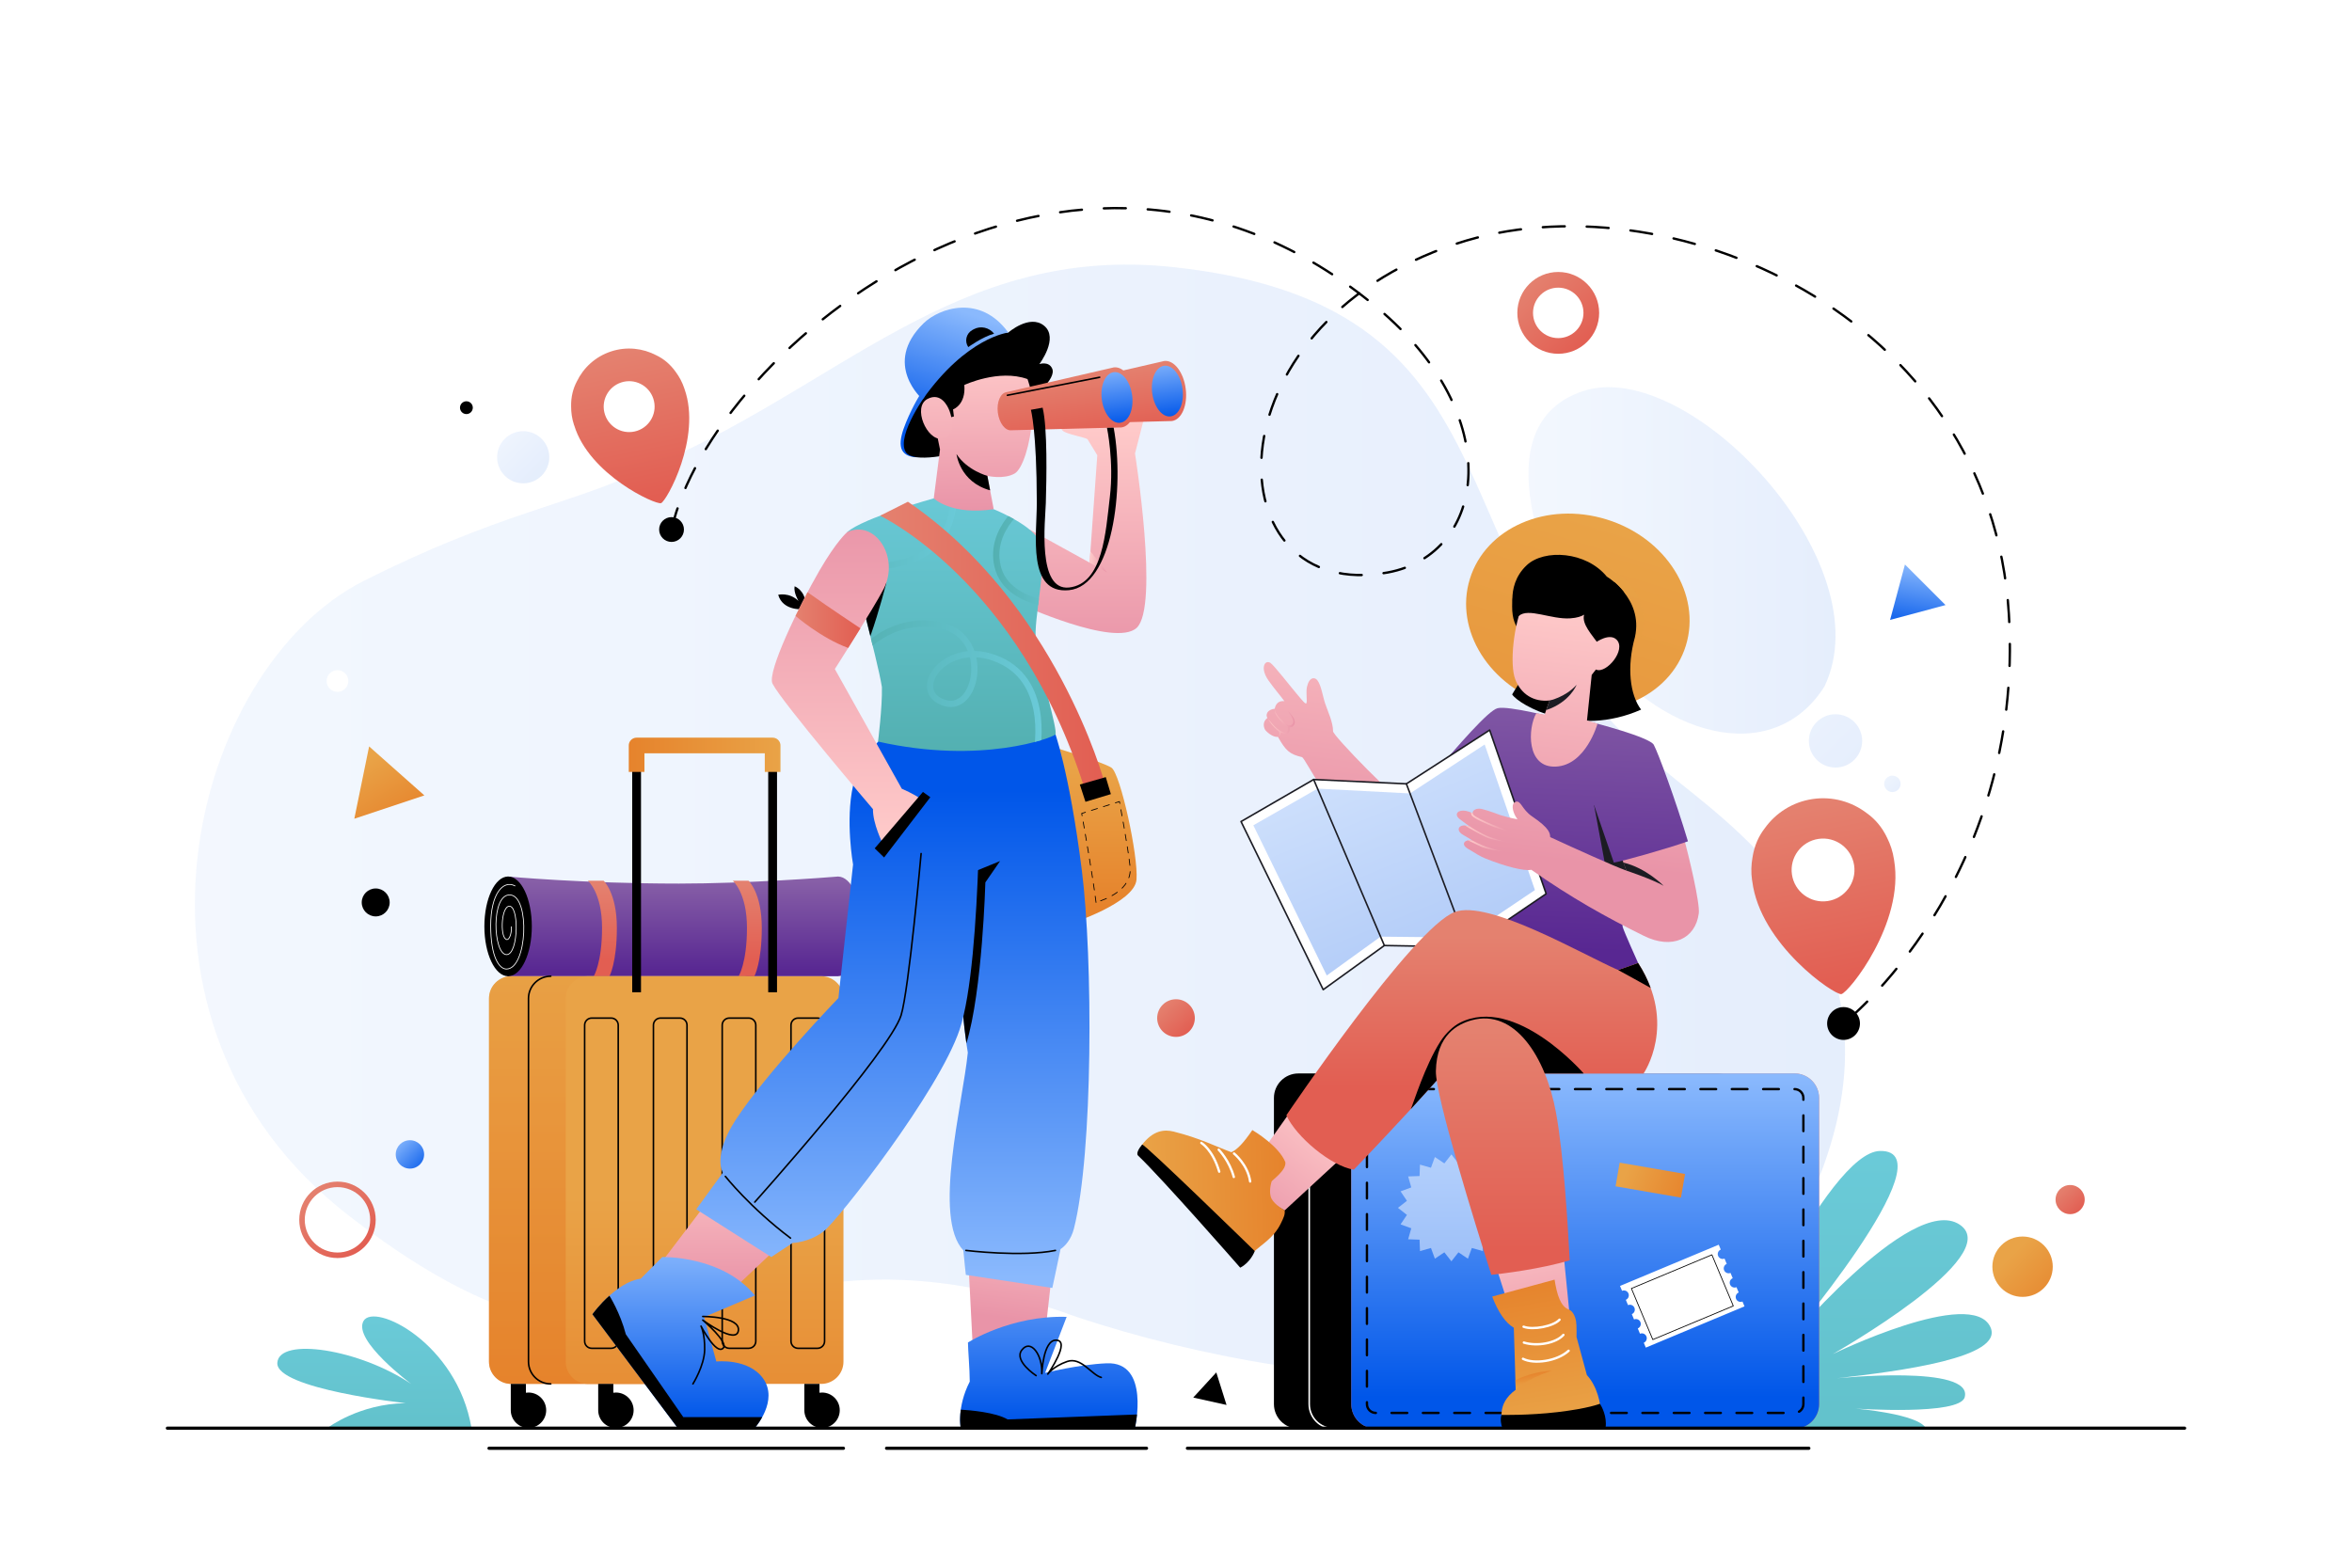 <?xml version="1.0" encoding="utf-8"?>
<!-- Generator: Adobe Illustrator 27.5.0, SVG Export Plug-In . SVG Version: 6.00 Build 0)  -->
<svg version="1.1" xmlns="http://www.w3.org/2000/svg" xmlns:xlink="http://www.w3.org/1999/xlink" x="0px" y="0px"
	 viewBox="0 0 750 500" style="enable-background:new 0 0 750 500;" xml:space="preserve">
<g id="BACKGROUND">
	<g>
		<rect y="0" style="fill:#FFFFFF;" width="750" height="500"/>
		<g>
			<linearGradient id="SVGID_1_" gradientUnits="userSpaceOnUse" x1="62.147" y1="261.993" x2="588.354" y2="261.993">
				<stop  offset="0" style="stop-color:#8AB9FD"/>
				<stop  offset="1" style="stop-color:#0056E9"/>
			</linearGradient>
			<path style="opacity:0.1;fill:url(#SVGID_1_);" d="M111.193,387.701c-80.053-62.046-50.145-174.632,4.713-202.377
				c42.812-21.653,66.189-24.475,88.513-35.186c63.37-26.069,99.742-72.51,169.965-64.922
				c116.734,12.613,79.537,99.454,156.193,160.309c21.201,17.957,81.158,55.782,47.966,133.819
				c-34.009,79.959-160.575,65.38-234.697,40.86C225.66,377.227,216.255,469.13,111.193,387.701z"/>
			
				<linearGradient id="SVGID_00000005953963046300849940000016023330493524679306_" gradientUnits="userSpaceOnUse" x1="487.39" y1="178.735" x2="585.305" y2="178.735">
				<stop  offset="0" style="stop-color:#8AB9FD"/>
				<stop  offset="1" style="stop-color:#0056E9"/>
			</linearGradient>
			<path style="opacity:0.1;fill:url(#SVGID_00000005953963046300849940000016023330493524679306_);" d="M507.114,204.759
				c21.462,30,57.95,40.536,74.651,14.207c19.011-39.529-43.17-105.097-76.751-94.294
				C472.269,135.207,492.477,184.299,507.114,204.759z"/>
		</g>
	</g>
</g>
<g id="OBJECTS">
	<g>
		
			<linearGradient id="SVGID_00000032630156038897771590000011612262593407870619_" gradientUnits="userSpaceOnUse" x1="119.388" y1="527.405" x2="119.388" y2="420.378">
			<stop  offset="0" style="stop-color:#53B0B1"/>
			<stop  offset="1" style="stop-color:#6ACAD8"/>
		</linearGradient>
		<path style="fill:url(#SVGID_00000032630156038897771590000011612262593407870619_);" d="M104.526,455.357
			c0,0,10.036-7.64,24.806-7.83c0,0-41.47-4.545-40.902-12.876c0.568-8.332,26.321-4.354,42.795,6.818
			c0,0-18.746-13.888-15.332-20.111c3.349-6.104,29.912,6.905,34.457,34.147L104.526,455.357z"/>
		
			<linearGradient id="SVGID_00000049931592860579025830000006790632351836134796_" gradientUnits="userSpaceOnUse" x1="592.914" y1="634.328" x2="592.914" y2="368.335">
			<stop  offset="0" style="stop-color:#53B0B1"/>
			<stop  offset="1" style="stop-color:#6ACAD8"/>
		</linearGradient>
		<path style="fill:url(#SVGID_00000049931592860579025830000006790632351836134796_);" d="M550.715,439.596
			c0,0,31.915-72.188,48.766-72.508c22.926-0.434-31.659,63.516-31.659,63.516s41.56-50.362,57.064-40.026
			c14.936,9.957-40.468,41.301-40.468,41.301s44.439-21.617,50.307-8.556c4.34,9.66-28.733,13.979-49.03,16.274
			c0,0,43.675-4.478,40.799,6.053c-1.608,5.886-34.735,3.61-34.735,3.61s20.298,1.702,22.404,6.378h-63.447V439.596z"/>
	</g>
	<g>
		<g>
			<g>
				
					<linearGradient id="SVGID_00000074443472474810067080000005084573639985563777_" gradientUnits="userSpaceOnUse" x1="216.527" y1="281.046" x2="216.527" y2="309.769">
					<stop  offset="0" style="stop-color:#875FA7"/>
					<stop  offset="1" style="stop-color:#582792"/>
				</linearGradient>
				<path style="fill:url(#SVGID_00000074443472474810067080000005084573639985563777_);" d="M274.765,295.456
					c0-8.733-3.351-15.814-7.497-15.89c-0.001-0.001-0.005-0.007-0.005-0.007s-0.024,0.002-0.033,0.003
					c-0.01,0-0.019-0.003-0.028-0.003c-0.103,0-0.203,0.024-0.305,0.032c-3.312,0.289-28.956,2.221-50.389,2.221
					c-30.515,0-54.643-2.253-54.643-2.253c-8.042,17.853,0,31.795,0,31.795h105.398c0.001-0.002,0.002-0.005,0.004-0.007
					C271.413,311.272,274.765,304.19,274.765,295.456z"/>
				<ellipse cx="162.02" cy="295.456" rx="7.564" ry="15.898"/>
				<path style="fill:none;stroke:#FFFFFF;stroke-width:0.25;stroke-linecap:round;stroke-miterlimit:10;" d="M164.226,282.546
					c-3.83-2.011-7.755,2.594-7.755,12.679c0,10.085,2.745,13.842,5.011,13.842c6.702,0,7.588-23.054,1.269-23.628
					c-6.319-0.574-5.545,19.033-1.205,19.033c3.926,0,4.064-16.804,0.475-15.351c-2.286,0.926-2.572,10.408-0.344,10.554
					c0.635,0.041,1.48-1.562,1.416-4.099"/>
				
					<linearGradient id="SVGID_00000070095218235665004100000006842471383352664973_" gradientUnits="userSpaceOnUse" x1="192.088" y1="281.94" x2="192.088" y2="305.834">
					<stop  offset="0" style="stop-color:#E4816F"/>
					<stop  offset="1" style="stop-color:#E25E52"/>
				</linearGradient>
				<path style="fill:url(#SVGID_00000070095218235665004100000006842471383352664973_);" d="M194.345,311.353
					c0,0,2.36-4.315,2.36-15.454c0-11.139-4.227-14.997-4.227-14.997h-5.007c0,0,4.51,3.857,4.51,14.997
					c0,11.139-2.643,15.454-2.643,15.454H194.345z"/>
				
					<linearGradient id="SVGID_00000026861088186124611820000012563037143339047842_" gradientUnits="userSpaceOnUse" x1="238.3" y1="281.94" x2="238.3" y2="305.834">
					<stop  offset="0" style="stop-color:#E4816F"/>
					<stop  offset="1" style="stop-color:#E25E52"/>
				</linearGradient>
				<path style="fill:url(#SVGID_00000026861088186124611820000012563037143339047842_);" d="M240.557,311.353
					c0,0,2.36-4.315,2.36-15.454c0-11.139-4.227-14.997-4.227-14.997h-5.007c0,0,4.51,3.857,4.51,14.997
					c0,11.139-2.643,15.454-2.643,15.454H240.557z"/>
			</g>
			<g>
				<g>
					
						<linearGradient id="SVGID_00000044862576675404641040000001921745952372150917_" gradientUnits="userSpaceOnUse" x1="200.21" y1="441.2" x2="200.21" y2="298.508">
						<stop  offset="0" style="stop-color:#E6832C"/>
						<stop  offset="1" style="stop-color:#E9A347"/>
					</linearGradient>
					<path style="fill:url(#SVGID_00000044862576675404641040000001921745952372150917_);" d="M237.389,441.386h-74.358
						c-3.921,0-7.1-3.179-7.1-7.1V318.453c0-3.921,3.179-7.1,7.1-7.1h74.358c3.921,0,7.099,3.178,7.099,7.1v115.834
						C244.488,438.208,241.31,441.386,237.389,441.386z"/>
					
						<linearGradient id="SVGID_00000076600848728990563940000003811152560685054889_" gradientUnits="userSpaceOnUse" x1="200.21" y1="441.2" x2="200.21" y2="298.508">
						<stop  offset="0" style="stop-color:#E6832C"/>
						<stop  offset="1" style="stop-color:#E9A347"/>
					</linearGradient>
					<path style="opacity:0.5;fill:url(#SVGID_00000076600848728990563940000003811152560685054889_);" d="M237.389,441.386h-74.358
						c-3.921,0-7.1-3.179-7.1-7.1V318.453c0-3.921,3.179-7.1,7.1-7.1h74.358c3.921,0,7.099,3.178,7.099,7.1v115.834
						C244.488,438.208,241.31,441.386,237.389,441.386z"/>
					<path style="fill:none;stroke:#000000;stroke-width:0.5;stroke-linecap:round;stroke-miterlimit:10;" d="M175.623,441.386
						c-3.921,0-7.1-3.179-7.1-7.1V318.453c0-3.921,3.179-7.1,7.1-7.1"/>
					
						<linearGradient id="SVGID_00000048476848842860716370000017450000794720760212_" gradientUnits="userSpaceOnUse" x1="224.685" y1="473.988" x2="224.685" y2="381.767">
						<stop  offset="0" style="stop-color:#E6832C"/>
						<stop  offset="1" style="stop-color:#E9A347"/>
					</linearGradient>
					<path style="fill:url(#SVGID_00000048476848842860716370000017450000794720760212_);" d="M261.863,441.386h-74.358
						c-3.921,0-7.1-3.179-7.1-7.1V318.453c0-3.921,3.179-7.1,7.1-7.1h74.358c3.921,0,7.099,3.178,7.099,7.1v115.834
						C268.963,438.208,265.784,441.386,261.863,441.386z"/>
				</g>
				<g>
					<path d="M168.523,444.137c-0.279,0-0.55,0.027-0.818,0.066v-2.817h-4.829v8.397c0,3.118,2.528,5.646,5.646,5.646
						s5.646-2.528,5.646-5.646S171.642,444.137,168.523,444.137z"/>
					<path d="M196.402,444.137c-0.278,0-0.55,0.027-0.818,0.066v-2.817h-4.829v8.397c0,3.118,2.528,5.646,5.646,5.646
						c3.118,0,5.647-2.528,5.647-5.646S199.521,444.137,196.402,444.137z"/>
					<path d="M234.254,444.137c-0.279,0-0.55,0.027-0.818,0.066v-2.817h-4.829v8.397c0,3.118,2.528,5.646,5.646,5.646
						s5.646-2.528,5.646-5.646S237.372,444.137,234.254,444.137z"/>
					<path d="M262.133,444.137c-0.279,0-0.55,0.027-0.818,0.066v-2.817h-4.829v8.397c0,3.118,2.528,5.646,5.646,5.646
						c3.118,0,5.647-2.528,5.647-5.646S265.251,444.137,262.133,444.137z"/>
				</g>
				<g>
					<path style="fill:none;stroke:#000000;stroke-width:0.5;stroke-linecap:round;stroke-miterlimit:10;" d="M194.885,430.025
						h-6.202c-1.244,0-2.253-1.009-2.253-2.253V326.959c0-1.244,1.009-2.253,2.253-2.253h6.202c1.244,0,2.253,1.009,2.253,2.253
						v100.813C197.138,429.016,196.13,430.025,194.885,430.025z"/>
					<path style="fill:none;stroke:#000000;stroke-width:0.5;stroke-linecap:round;stroke-miterlimit:10;" d="M216.819,430.025
						h-6.202c-1.244,0-2.253-1.009-2.253-2.253V326.959c0-1.244,1.009-2.253,2.253-2.253h6.202c1.244,0,2.253,1.009,2.253,2.253
						v100.813C219.072,429.016,218.063,430.025,216.819,430.025z"/>
					<path style="fill:none;stroke:#000000;stroke-width:0.5;stroke-linecap:round;stroke-miterlimit:10;" d="M238.752,430.025
						h-6.202c-1.244,0-2.253-1.009-2.253-2.253V326.959c0-1.244,1.009-2.253,2.253-2.253h6.202c1.244,0,2.253,1.009,2.253,2.253
						v100.813C241.005,429.016,239.996,430.025,238.752,430.025z"/>
					<path style="fill:none;stroke:#000000;stroke-width:0.5;stroke-linecap:round;stroke-miterlimit:10;" d="M260.685,430.025
						h-6.202c-1.244,0-2.253-1.009-2.253-2.253V326.959c0-1.244,1.009-2.253,2.253-2.253h6.202c1.244,0,2.253,1.009,2.253,2.253
						v100.813C262.939,429.016,261.93,430.025,260.685,430.025z"/>
				</g>
				<g>
					<rect x="201.594" y="243.003" width="2.808" height="73.468"/>
					<rect x="244.966" y="243.003" width="2.809" height="73.468"/>
				</g>
				
					<linearGradient id="SVGID_00000023974442070208534710000014258026487412675245_" gradientUnits="userSpaceOnUse" x1="200.498" y1="240.732" x2="248.871" y2="240.732">
					<stop  offset="0" style="stop-color:#E6832C"/>
					<stop  offset="1" style="stop-color:#E9A347"/>
				</linearGradient>
				
					<polyline style="fill:none;stroke:url(#SVGID_00000023974442070208534710000014258026487412675245_);stroke-width:5;stroke-linejoin:round;stroke-miterlimit:10;" points="
					202.998,246.195 202.998,237.769 246.371,237.769 246.371,246.195 				"/>
			</g>
		</g>
		<g>
			<path d="M547.59,455.637H414.037c-4.312,0-7.808-3.496-7.808-7.808v-97.655c0-4.312,3.496-7.808,7.808-7.808H547.59
				c4.312,0,7.808,3.496,7.808,7.808v97.655C555.399,452.141,551.903,455.637,547.59,455.637z"/>
			<path style="fill:none;stroke:#FFFFFF;stroke-width:0.5;stroke-linecap:round;stroke-miterlimit:10;" d="M425.292,455.637
				c-4.312,0-7.808-3.496-7.808-7.808v-97.655c0-4.312,3.496-7.808,7.808-7.808"/>
			
				<linearGradient id="SVGID_00000143581729886518840250000017475891017336975505_" gradientUnits="userSpaceOnUse" x1="505.473" y1="343.168" x2="505.473" y2="445.593">
				<stop  offset="0" style="stop-color:#E4816F"/>
				<stop  offset="1" style="stop-color:#E25E52"/>
			</linearGradient>
			<path style="fill:url(#SVGID_00000143581729886518840250000017475891017336975505_);" d="M572.25,455.637H438.696
				c-4.312,0-7.808-3.496-7.808-7.808v-97.655c0-4.312,3.496-7.808,7.808-7.808H572.25c4.312,0,7.808,3.496,7.808,7.808v97.655
				C580.058,452.141,576.562,455.637,572.25,455.637z"/>
			
				<linearGradient id="SVGID_00000099645935593189389620000007977037652801951418_" gradientUnits="userSpaceOnUse" x1="505.473" y1="343.168" x2="505.473" y2="445.593">
				<stop  offset="0" style="stop-color:#8AB9FD"/>
				<stop  offset="1" style="stop-color:#0056E9"/>
			</linearGradient>
			<path style="fill:url(#SVGID_00000099645935593189389620000007977037652801951418_);" d="M572.25,455.637H438.696
				c-4.312,0-7.808-3.496-7.808-7.808v-97.655c0-4.312,3.496-7.808,7.808-7.808H572.25c4.312,0,7.808,3.496,7.808,7.808v97.655
				C580.058,452.141,576.562,455.637,572.25,455.637z"/>
			<g>
				
					<path style="fill:none;stroke:#000000;stroke-width:0.75;stroke-linecap:round;stroke-linejoin:round;stroke-dasharray:5,5;" d="
					M438.696,450.638c-1.548,0-2.808-1.26-2.808-2.809v-97.655c0-1.549,1.26-2.809,2.808-2.809h133.554
					c1.549,0,2.809,1.26,2.809,2.809v97.655c0,1.549-1.26,2.809-2.809,2.809H438.696L438.696,450.638z"/>
			</g>
			<path style="fill:#FFFFFF;" d="M424.155,350.38l-1.603-0.457c-0.806-0.23-1.219-1.123-0.873-1.886l2.324-5.114
				c0.281-0.618,0.971-0.938,1.624-0.751l0,0c0.653,0.186,1.071,0.822,0.984,1.495l-0.721,5.571
				C425.783,350.069,424.961,350.61,424.155,350.38z"/>
			<g>
				<path style="fill:#FFFFFF;" d="M556.283,416.655l-31.473,13.156l-0.649-1.553c0.794-0.332,1.169-1.245,0.837-2.039
					c-0.332-0.794-1.245-1.169-2.039-0.837l-0.707-1.691c0.794-0.332,1.169-1.245,0.837-2.039c-0.332-0.794-1.24-1.157-2.034-0.825
					l-0.707-1.691c0.794-0.332,1.169-1.245,0.837-2.039c-0.332-0.794-1.245-1.169-2.039-0.837l-0.707-1.691
					c0.794-0.332,1.169-1.245,0.837-2.039c-0.332-0.794-1.245-1.169-2.039-0.837l-0.649-1.553l31.473-13.156l0.649,1.553
					c-0.794,0.332-1.169,1.245-0.837,2.039c0.332,0.794,1.245,1.169,2.039,0.837l0.707,1.691c-0.794,0.332-1.169,1.245-0.837,2.039
					c0.332,0.794,1.245,1.169,2.039,0.837l0.707,1.691c-0.794,0.332-1.174,1.234-0.842,2.027c0.332,0.794,1.245,1.169,2.039,0.837
					l0.707,1.691c-0.794,0.332-1.169,1.245-0.837,2.039c0.332,0.794,1.245,1.169,2.039,0.837L556.283,416.655z"/>
				
					<rect x="527.602" y="399.49" transform="matrix(0.386 0.923 -0.923 0.386 710.965 -240.972)" style="fill:none;stroke:#000000;stroke-width:0.25;stroke-linecap:round;stroke-linejoin:round;stroke-miterlimit:10;" width="17.667" height="27.814"/>
			</g>
			<polygon style="opacity:0.5;fill:#FFFFFF;" points="479.864,385.235 477.001,387.484 479.034,390.504 475.614,391.754 
				476.609,395.256 472.97,395.387 472.839,399.026 469.337,398.031 468.088,401.45 465.067,399.417 462.819,402.28 
				460.571,399.417 457.55,401.45 456.301,398.03 452.798,399.025 452.667,395.387 449.029,395.255 450.024,391.753 
				446.604,390.504 448.637,387.484 445.774,385.235 448.637,382.987 446.605,379.966 450.024,378.717 449.03,375.215 
				452.668,375.083 452.799,371.445 456.301,372.44 457.55,369.021 460.571,371.053 462.819,368.19 465.067,371.053 
				468.088,369.021 469.338,372.44 472.84,371.446 472.971,375.084 476.609,375.216 475.615,378.717 479.034,379.967 
				477.001,382.987 			"/>
			
				<linearGradient id="SVGID_00000166657573234227658070000002573933278841276057_" gradientUnits="userSpaceOnUse" x1="537.752" y1="381.426" x2="519.369" y2="371.851" gradientTransform="matrix(1.01 -0.056 -0.056 1.324 15.586 -91.435)">
				<stop  offset="0" style="stop-color:#E6832C"/>
				<stop  offset="1" style="stop-color:#E9A347"/>
			</linearGradient>
			<polygon style="fill:url(#SVGID_00000166657573234227658070000002573933278841276057_);" points="536.02,381.974 515.17,378.366 
				516.477,370.816 537.327,374.424 			"/>
		</g>
	</g>
	<g>
		<g>
			<path d="M255.855,194.297c0,0-6.211,0.574-7.707-4.592c0,0,3.513-0.891,6.481,1.964c0,0-1.63-2.634-1.247-4.676
				c0,0,3.227,1.105,3.572,5.614L255.855,194.297z"/>
			
				<linearGradient id="SVGID_00000098908577573350449930000004192085575975149191_" gradientUnits="userSpaceOnUse" x1="348.139" y1="289.056" x2="348.395" y2="244.758">
				<stop  offset="0" style="stop-color:#E6832C"/>
				<stop  offset="1" style="stop-color:#E9A347"/>
			</linearGradient>
			<path style="fill:url(#SVGID_00000098908577573350449930000004192085575975149191_);" d="M334.178,237.769
				c0,0,17.374,5.17,20.246,7.085c2.872,1.915,8.617,28.245,7.979,35.713c-0.636,7.443-21.191,14.074-21.191,14.074L334.178,237.769
				z"/>
			
				<linearGradient id="SVGID_00000111178910786796644310000014153592046165421231_" gradientUnits="userSpaceOnUse" x1="345.225" y1="134.339" x2="345.225" y2="208.727">
				<stop  offset="0" style="stop-color:#FFCBCA"/>
				<stop  offset="1" style="stop-color:#E994A8"/>
			</linearGradient>
			<path style="fill:url(#SVGID_00000111178910786796644310000014153592046165421231_);" d="M361.928,144.638l2.901-11.295
				c0,0-16.372,2.043-18.766,1.564c-2.394-0.479-4.068-0.536-5.378-0.303c-1.309,0.233-2.936,1.627-1.819,2.753
				c1.116,1.126,7.508,2.178,7.923,2.753c0.415,0.574,3.112,5.098,3.112,5.098l-2.453,34.235l-19.149-10.556l-3.398,23.658
				c0,0,30.674,14.107,37.567,7.692C369.706,193.501,361.928,144.638,361.928,144.638z"/>
			<g>
				
					<linearGradient id="SVGID_00000033331239904522827550000016017956079486972323_" gradientUnits="userSpaceOnUse" x1="325.22" y1="378.617" x2="320.05" y2="420.362">
					<stop  offset="0" style="stop-color:#FFCBCA"/>
					<stop  offset="1" style="stop-color:#E994A8"/>
				</linearGradient>
				<polygon style="fill:url(#SVGID_00000033331239904522827550000016017956079486972323_);" points="308.658,399.838 
					310.422,434.237 332.422,432.965 336.137,399.838 				"/>
				
					<linearGradient id="SVGID_00000005949506952036435260000004160067814324431524_" gradientUnits="userSpaceOnUse" x1="334.456" y1="390.871" x2="334.456" y2="452.796">
					<stop  offset="0" style="stop-color:#8AB9FD"/>
					<stop  offset="1" style="stop-color:#0056E9"/>
				</linearGradient>
				<path style="fill:url(#SVGID_00000005949506952036435260000004160067814324431524_);" d="M308.658,428.173
					c0,0,13.638-8.722,31.468-8.17l-6.862,17.872c0,0,10.628-2.681,19.628-3.064c13.978-0.595,9,20.694,9,20.694h-55.532
					c0,0-1.34-6.616,2.872-14.853C309.233,436.634,308.658,430.375,308.658,428.173z"/>
				<path d="M362.56,451.133c-0.25,2.56-0.67,4.37-0.67,4.37h-55.53c0,0-0.47-2.31,0.02-5.91c2.83,0.17,11.07,0.83,14.92,3.12
					L362.56,451.133z"/>
				<path style="fill:none;stroke:#000000;stroke-width:0.5;stroke-linecap:round;stroke-linejoin:round;stroke-miterlimit:10;" d="
					M330.392,438.737c0,0-7.181-4.668-4.572-8.138c2.805-3.731,6.654,1.484,6.391,7.516c0,0,0.407-10.69,4.5-10.676
					c4.932,0.018-2.585,10.819-2.585,10.819s1.66-2.457,6.16-4.021c4.5-1.564,7.851,4.34,10.883,5.074"/>
			</g>
			<g>
				
					<linearGradient id="SVGID_00000156561783151257431060000014942403576799917967_" gradientUnits="userSpaceOnUse" x1="231.834" y1="365.046" x2="231.834" y2="411.003">
					<stop  offset="0" style="stop-color:#FFCBCA"/>
					<stop  offset="1" style="stop-color:#E994A8"/>
				</linearGradient>
				<polygon style="fill:url(#SVGID_00000156561783151257431060000014942403576799917967_);" points="231.759,375.19 
					210.711,402.875 228.511,416.225 252.956,393.091 				"/>
				
					<linearGradient id="SVGID_00000006700305140165797660000012675935627208620977_" gradientUnits="userSpaceOnUse" x1="216.991" y1="395.94" x2="216.991" y2="453.009">
					<stop  offset="0" style="stop-color:#8AB9FD"/>
					<stop  offset="1" style="stop-color:#0056E9"/>
				</linearGradient>
				<path style="fill:url(#SVGID_00000006700305140165797660000012675935627208620977_);" d="M211.19,400.918
					c0,0,19.066-0.511,29.553,12.255l-16.213,6.894l3.894,14.17c0,0,10.175-1.139,14.872,5.359
					c5.17,7.152-2.617,15.834-2.617,15.834h-24.574l-27.191-36.257c0,0,7.45-10.292,15.397-11.345L211.19,400.918z"/>
				<path style="fill:none;stroke:#000000;stroke-width:0.5;stroke-linecap:round;stroke-linejoin:round;stroke-miterlimit:10;" d="
					M224.092,419.876c0,0,12.021-0.055,11.36,4.511c-0.66,4.566-11.36-3.356-11.36-3.356s8.39,7.069,6.492,8.967
					c-2.248,2.247-7.042-7.042-7.042-7.042s1.265,2.5,1.155,7.577s-3.741,10.853-3.741,10.853"/>
			</g>
			
				<linearGradient id="SVGID_00000093159073432789184080000016681477952972246683_" gradientUnits="userSpaceOnUse" x1="325.123" y1="407.636" x2="325.123" y2="252.07">
				<stop  offset="0" style="stop-color:#8AB9FD"/>
				<stop  offset="1" style="stop-color:#0056E9"/>
			</linearGradient>
			<path style="fill:url(#SVGID_00000093159073432789184080000016681477952972246683_);" d="M336.107,232.867
				c0,0,4.801,12.534,8.869,44.711c3.555,28.116,3.622,90.146-2.524,114.274c-0.888,3.485-2.834,5.613-4.273,6.545
				c-0.622,3.112-2.617,12.383-2.617,12.383l-27.574-4.165c0,0-0.574-5.17-0.798-7.816c-9.821-10.393-0.191-46.775,1.425-63.08
				c-5.333-31.822-2.656-100.285-2.656-100.285L336.107,232.867z"/>
			<path d="M318.9,274.633l-4.69,6.8c0,0-0.94,34.63-6.05,51.33c-1.77-12.33-2.52-29.07-2.77-45.19c2.29-5.06,4.13-9.11,4.13-9.11
				L318.9,274.633z"/>
			
				<linearGradient id="SVGID_00000171704332295888562340000012162819978420968074_" gradientUnits="userSpaceOnUse" x1="267.263" y1="407.218" x2="267.263" y2="252.074">
				<stop  offset="0" style="stop-color:#8AB9FD"/>
				<stop  offset="1" style="stop-color:#0056E9"/>
			</linearGradient>
			<path style="fill:url(#SVGID_00000171704332295888562340000012162819978420968074_);" d="M280.172,236.38
				c0,0-6.522,6.938-8.149,14.208c-2.503,11.179,0,25.142,0,25.142l-4.672,42.589c0,0-23.116,23.986-32.735,38.813
				c-7.527,11.602-4.111,16.88-4.111,16.88l-8.496,11.684l23.936,15.221l6.798-4.497c0,0,5.396-0.104,10.053-3.83
				c4.657-3.725,36.589-44.466,43.22-64.237c7.474-22.284,6.451-94.067,6.451-94.067L280.172,236.38z"/>
			
				<linearGradient id="SVGID_00000099646264902561607710000013501342827185880252_" gradientUnits="userSpaceOnUse" x1="303.391" y1="240.195" x2="303.391" y2="153.833">
				<stop  offset="0" style="stop-color:#53B0B1"/>
				<stop  offset="1" style="stop-color:#6ACAD8"/>
			</linearGradient>
			<path style="fill:url(#SVGID_00000099646264902561607710000013501342827185880252_);" d="M316.869,162.398
				c0,0,11.652,4.775,14.141,9.562c3.634,6.989-1.674,24.875-0.682,33.059c0.992,8.184,7.192,28.273,6.2,29.265
				c-0.992,0.992-23.561,9.672-56.545,2.232c0,0,1.391-10.993,1.24-17.361c-1.486-9.457-10.086-39.268-11.078-49.436
				c5.043-4.547,27.611-10.776,27.611-10.776L316.869,162.398z"/>
			<g>
				<defs>
					<path id="SVGID_00000051346141064134994920000016410571258783585974_" d="M316.869,162.398c0,0,11.652,4.775,14.141,9.562
						c3.634,6.989-1.674,24.875-0.682,33.059c0.992,8.184,7.192,28.273,6.2,29.265c-0.992,0.992-23.561,9.672-56.545,2.232
						c0,0,1.391-10.993,1.24-17.361c-1.486-9.457-10.086-39.268-11.078-49.436c5.043-4.547,27.611-10.776,27.611-10.776
						L316.869,162.398z"/>
				</defs>
				<clipPath id="SVGID_00000002358527649125221840000009731349588578429596_">
					<use xlink:href="#SVGID_00000051346141064134994920000016410571258783585974_"  style="overflow:visible;"/>
				</clipPath>
				<g style="clip-path:url(#SVGID_00000002358527649125221840000009731349588578429596_);">
					
						<linearGradient id="SVGID_00000142146015664125806730000017746787630375350402_" gradientUnits="userSpaceOnUse" x1="256.258" y1="164.843" x2="305.115" y2="164.843">
						<stop  offset="0" style="stop-color:#53B0B1"/>
						<stop  offset="1" style="stop-color:#6ACAD8"/>
					</linearGradient>
					
						<path style="fill:none;stroke:url(#SVGID_00000142146015664125806730000017746787630375350402_);stroke-width:2;stroke-miterlimit:10;" d="
						M256.954,172.025c0,0,13.149,12.756,31.917,7.108c21.5-6.47,13.964-30.725,13.964-30.725"/>
					
						<linearGradient id="SVGID_00000022549265298615587000000017628821232203399816_" gradientUnits="userSpaceOnUse" x1="270.975" y1="219.656" x2="332.157" y2="219.656">
						<stop  offset="0" style="stop-color:#53B0B1"/>
						<stop  offset="1" style="stop-color:#6ACAD8"/>
					</linearGradient>
					
						<path style="fill:none;stroke:url(#SVGID_00000022549265298615587000000017628821232203399816_);stroke-width:2;stroke-miterlimit:10;" d="
						M271.81,211.216c0,0,9.762-14.793,27.135-11.992c17.373,2.801,13.16,28.109,2.437,25.013
						c-11.973-3.457,0.128-21.319,17.234-13.787c17.106,7.532,11.745,30.766,11.745,30.766"/>
					
						<linearGradient id="SVGID_00000121260048215456781560000010895052459017163413_" gradientUnits="userSpaceOnUse" x1="316.682" y1="176.836" x2="343.165" y2="176.836">
						<stop  offset="0" style="stop-color:#53B0B1"/>
						<stop  offset="1" style="stop-color:#6ACAD8"/>
					</linearGradient>
					
						<path style="fill:none;stroke:url(#SVGID_00000121260048215456781560000010895052459017163413_);stroke-width:2;stroke-miterlimit:10;" d="
						M327.807,160.025c0,0-12.556,8.281-9.704,20.551c3.194,13.741,25.023,12.896,25.023,12.896"/>
				</g>
			</g>
			<path d="M282.65,185.793c0,0-2.25,9.04-5.11,17.09c-1.95-7.84-4.21-16.71-5.73-23.75L282.65,185.793z"/>
			
				<linearGradient id="SVGID_00000021078699687777178500000004202208023438643097_" gradientUnits="userSpaceOnUse" x1="309.579" y1="100.183" x2="297.068" y2="139.502">
				<stop  offset="0" style="stop-color:#8AB9FD"/>
				<stop  offset="1" style="stop-color:#0056E9"/>
			</linearGradient>
			<path style="fill:url(#SVGID_00000021078699687777178500000004202208023438643097_);" d="M293.691,125.342
				c0,0-2.554,3.925-4.772,9.351c-2.434,5.952-2.952,10.5,2.811,11.134c7.514,0.203,13.833-4.081,13.833-4.081l5.138-14.254"/>
			<path d="M295.896,124.987c0,0-10.185,13.68-7.121,19.122c2.138,3.797,15.788,0.86,19.532-0.894
				c5.043-2.362,7.723-10.915,7.723-10.915"/>
			
				<linearGradient id="SVGID_00000055704745359002441090000000401517246687340424_" gradientUnits="userSpaceOnUse" x1="312.783" y1="112.018" x2="313.363" y2="162.696">
				<stop  offset="0" style="stop-color:#FFCBCA"/>
				<stop  offset="1" style="stop-color:#E994A8"/>
			</linearGradient>
			<path style="fill:url(#SVGID_00000055704745359002441090000000401517246687340424_);" d="M314.85,151.768
				c0,0,5.17,1.245,8.687-0.74c5.03-2.838,10.177-31.61-0.876-37.252c-11.053-5.642-27.823-0.029-25.79,14.622
				c0.524,3.774,2.878,14.968,2.878,14.968l-1.993,15.578c0,0,5.642,5.527,19.112,3.454L314.85,151.768z"/>
			<path d="M243.05,451.983c-1.15,2.09-2.37,3.45-2.37,3.45h-24.57l-27.2-36.26c0,0,2.413-3.319,5.418-5.92
				c0,0,3.442,5.404,5.232,12.303l18.33,26.426H243.05z"/>
			<path style="fill:none;stroke:#000000;stroke-width:0.5;stroke-linecap:round;stroke-linejoin:round;stroke-miterlimit:10;" d="
				M293.722,272.237c0,0-3.916,43.644-6.383,51.574c-3.574,11.489-46.66,59.585-46.66,59.585"/>
			<path style="fill:none;stroke:#000000;stroke-width:0.5;stroke-linecap:round;stroke-linejoin:round;stroke-miterlimit:10;" d="
				M231.297,375.19c0,0,7.947,10.026,20.777,19.696"/>
			<path style="fill:none;stroke:#000000;stroke-width:0.5;stroke-linecap:round;stroke-linejoin:round;stroke-miterlimit:10;" d="
				M308.02,398.812c0,0,17.809,2.17,28.532,0"/>
			
				<linearGradient id="SVGID_00000008841220344490316790000006606892179967470467_" gradientUnits="userSpaceOnUse" x1="269.758" y1="269.889" x2="269.758" y2="162.533">
				<stop  offset="0" style="stop-color:#FFCBCA"/>
				<stop  offset="1" style="stop-color:#E994A8"/>
			</linearGradient>
			<path style="fill:url(#SVGID_00000008841220344490316790000006606892179967470467_);" d="M287.56,251.557l-21.348-38.17
				c0,0,12.399-19.422,15.542-25.5c5.266-10.181-2.777-22.309-11.608-18.166c0,0-3.296,2.688-8.881,12.326
				c-6.514,11.241-16.76,32.395-14.936,36c3.003,5.936,32.04,40.021,32.04,40.021c-0.096,4.596,3.112,10.963,3.112,10.963
				l11.92-14.314C291.773,253.376,287.56,251.557,287.56,251.557z"/>
			<polygon points="294.307,252.58 278.922,270.572 281.921,273.484 296.654,254.275 			"/>
			<path d="M307.499,122.789c0,0,11.005-5.186,20.148-1.883c0,0,1.165,3.154,1.443,6.001c0,0,7.966-6.012,6.408-9.4
				c-1.101-2.394-4.069-1.388-4.069-1.388s6.339-8.338,1.484-12.255c-4.628-3.734-11.394,2.202-11.394,2.202
				s-12.543-0.766-20.968,3.16c-8.426,3.925-5.561,16.971-5.561,16.971l3.671,8.019l5.523-1.395l-0.279-2.244
				C303.906,130.576,308.052,129.14,307.499,122.789z"/>
			
				<linearGradient id="SVGID_00000058562637913971327640000017552940835860490405_" gradientUnits="userSpaceOnUse" x1="308.175" y1="99.736" x2="295.664" y2="139.055">
				<stop  offset="0" style="stop-color:#8AB9FD"/>
				<stop  offset="1" style="stop-color:#0056E9"/>
			</linearGradient>
			<path style="fill:url(#SVGID_00000058562637913971327640000017552940835860490405_);" d="M321.52,106.066
				c0,0-13.248,1.44-27.308,21.335c0,0-13.033-11.282,0.308-24.303C299.535,98.203,312.648,93.763,321.52,106.066z"/>
			
				<linearGradient id="SVGID_00000101067617489956456890000003091599923392645554_" gradientUnits="userSpaceOnUse" x1="298.409" y1="111.293" x2="299.031" y2="165.584">
				<stop  offset="0" style="stop-color:#FFCBCA"/>
				<stop  offset="1" style="stop-color:#E994A8"/>
			</linearGradient>
			<path style="fill:url(#SVGID_00000101067617489956456890000003091599923392645554_);" d="M302.828,131.184
				c-0.605-1.706-2.821-6.164-7.05-3.954c-4.93,2.577-0.184,13.327,4.516,12.706C304.994,139.314,303.59,133.333,302.828,131.184z"
				/>
			<path d="M310.525,104.999c-0.18,0.097-0.359,0.197-0.536,0.3c-1.906,1.106-2.477,3.596-1.227,5.411l0,0
				c0,0,4.512-3.291,8.234-4.285l0,0C315.463,104.455,312.724,103.818,310.525,104.999z"/>
			<path d="M314.85,151.768c0,0-6.381-1.68-9.835-6.935c0,0,0.995,8.878,10.713,11.556L314.85,151.768z"/>
			
				<linearGradient id="SVGID_00000101809600700026326370000005581168302579580587_" gradientUnits="userSpaceOnUse" x1="347.447" y1="179.194" x2="352.988" y2="179.194">
				<stop  offset="0" style="stop-color:#FFCBCA"/>
				<stop  offset="1" style="stop-color:#E994A8"/>
			</linearGradient>
			<polygon style="fill:url(#SVGID_00000101809600700026326370000005581168302579580587_);" points="347.447,179.443 
				352.988,182.573 347.707,175.815 			"/>
			<g>
				
					<linearGradient id="SVGID_00000100362200618942558470000000425201507613781377_" gradientUnits="userSpaceOnUse" x1="280.644" y1="205.598" x2="352.063" y2="205.598">
					<stop  offset="0" style="stop-color:#E4816F"/>
					<stop  offset="1" style="stop-color:#E25E52"/>
				</linearGradient>
				<path style="fill:url(#SVGID_00000100362200618942558470000000425201507613781377_);" d="M280.644,164.484
					c0,0,44.256,20.818,65.082,86.687l6.337-2.04c0,0-15.427-56.936-62.553-89.106L280.644,164.484z"/>
				<polygon points="344.339,250.216 352.608,247.854 354.233,253.28 346.126,255.73 				"/>
				
					<path style="fill:none;stroke:#000000;stroke-width:0.25;stroke-linecap:round;stroke-linejoin:round;stroke-miterlimit:10;stroke-dasharray:2;" d="
					M349.5,287.823c-1-8.18-3.71-23.54-4.57-28.38l12.04-3.79c0,0,2.769,14.728,3.39,20.8
					C361.126,283.95,352.158,286.95,349.5,287.823z"/>
			</g>
			
				<linearGradient id="SVGID_00000061436358392454393070000005131845300000942996_" gradientUnits="userSpaceOnUse" x1="253.672" y1="197.768" x2="274.365" y2="197.768">
				<stop  offset="0" style="stop-color:#E4816F"/>
				<stop  offset="1" style="stop-color:#E25E52"/>
			</linearGradient>
			<path style="fill:url(#SVGID_00000061436358392454393070000005131845300000942996_);" d="M253.672,196.437
				c0,0,8.135,7.056,16.793,10.221l3.9-6.262c0,0-9.909-6.542-16.866-11.518L253.672,196.437z"/>
		</g>
		<g>
			<g>
				
					<linearGradient id="SVGID_00000018921916511251421360000000174714950904502459_" gradientUnits="userSpaceOnUse" x1="357.173" y1="117.488" x2="357.173" y2="138.433" gradientTransform="matrix(0.992 -0.126 0.126 0.992 -14.109 45.9)">
					<stop  offset="0" style="stop-color:#E4816F"/>
					<stop  offset="1" style="stop-color:#E25E52"/>
				</linearGradient>
				<path style="fill:url(#SVGID_00000018921916511251421360000000174714950904502459_);" d="M371.242,115.136
					c-0.214,0.027-0.421,0.078-0.624,0.144l-33.548,7.746c-1.977,0.251-3.235,3.176-2.809,6.533
					c0.426,3.357,2.375,5.875,4.352,5.624l34.419-0.881c0.213,0.013,0.426,0.011,0.64-0.016c3.115-0.395,5.096-5.003,4.424-10.291
					C377.426,118.707,374.357,114.741,371.242,115.136z"/>
				
					<linearGradient id="SVGID_00000048477743798885884910000002061652109716271753_" gradientUnits="userSpaceOnUse" x1="373.378" y1="116" x2="373.378" y2="135.821" gradientTransform="matrix(0.992 -0.126 0.126 0.992 -14.109 45.9)">
					<stop  offset="0" style="stop-color:#8AB9FD"/>
					<stop  offset="1" style="stop-color:#0056E9"/>
				</linearGradient>
				<path style="fill:url(#SVGID_00000048477743798885884910000002061652109716271753_);" d="M377.097,124.113
					c0.566,4.459-1.144,8.349-3.819,8.688c-2.675,0.34-5.303-3-5.869-7.459c-0.566-4.459,1.144-8.349,3.819-8.688
					C373.904,116.315,376.531,119.654,377.097,124.113z"/>
			</g>
			<g>
				
					<linearGradient id="SVGID_00000176733174665314736970000007765679224203778999_" gradientUnits="userSpaceOnUse" x1="340.969" y1="117.488" x2="340.969" y2="138.433" gradientTransform="matrix(0.992 -0.126 0.126 0.992 -14.109 45.9)">
					<stop  offset="0" style="stop-color:#E4816F"/>
					<stop  offset="1" style="stop-color:#E25E52"/>
				</linearGradient>
				<path style="fill:url(#SVGID_00000176733174665314736970000007765679224203778999_);" d="M355.167,117.176
					c-0.214,0.027-0.422,0.078-0.624,0.144l-33.548,7.746c-1.977,0.251-3.235,3.176-2.809,6.533
					c0.426,3.357,2.374,5.876,4.352,5.624l34.419-0.881c0.213,0.013,0.427,0.011,0.641-0.016c3.115-0.395,5.096-5.003,4.424-10.291
					C361.351,120.747,358.281,116.781,355.167,117.176z"/>
				
					<linearGradient id="SVGID_00000032642281023713817320000006158955811561848743_" gradientUnits="userSpaceOnUse" x1="357.173" y1="116" x2="357.173" y2="135.821" gradientTransform="matrix(0.992 -0.126 0.126 0.992 -14.109 45.9)">
					<stop  offset="0" style="stop-color:#8AB9FD"/>
					<stop  offset="1" style="stop-color:#0056E9"/>
				</linearGradient>
				<path style="fill:url(#SVGID_00000032642281023713817320000006158955811561848743_);" d="M361.022,126.153
					c0.566,4.459-1.144,8.349-3.819,8.688c-2.675,0.34-5.303-3-5.869-7.459c-0.566-4.459,1.144-8.349,3.819-8.688
					C357.828,118.355,360.456,121.695,361.022,126.153z"/>
			</g>
			<path d="M328.72,130.696c0,0,1.864,6.398,1.896,29.584c0.014,10.295-3.135,29.185,10.213,27.958
				c13.883-1.277,17.865-32.46,14.294-51.847l-2.135,0.055c0,0,2.266,10.75,0.926,21.984c-1.34,11.234-2.17,27.734-12.989,28.947
				c-10.283,1.153-7.599-21.281-7.436-26.968c0.221-7.724,0.574-23.745-1.021-30.383L328.72,130.696z"/>
			
				<line style="fill:none;stroke:#000000;stroke-width:0.5;stroke-linecap:round;stroke-linejoin:round;stroke-miterlimit:10;" x1="321.233" y1="126.067" x2="350.658" y2="120.323"/>
		</g>
	</g>
	<g>
		
			<linearGradient id="SVGID_00000150081854114238160030000013812778416503699367_" gradientUnits="userSpaceOnUse" x1="448.57" y1="171.913" x2="437.281" y2="267.54">
			<stop  offset="0" style="stop-color:#FFCBCA"/>
			<stop  offset="1" style="stop-color:#E994A8"/>
		</linearGradient>
		<path style="fill:url(#SVGID_00000150081854114238160030000013812778416503699367_);" d="M461.748,242.339
			c-3.716,4.956-12.749,14.477-12.749,14.477c-1.651,0.695-24.567-22.775-23.915-23.635c-0.03-2.88-1.539-5.924-2.51-8.769
			c-0.756-2.215-1.266-5.922-2.535-7.494c-0.794-0.984-2.561-1.08-3.29,2.209c-0.335,1.51,0.087,4.201-0.12,5.02
			c-0.208,0.819-1.355-0.781-3.092-2.807c-1.738-2.026-7.314-9.196-8.403-9.904c-1.801-1.17-3.458,1.593-0.63,5.612
			c1.793,2.548,3.958,5.036,5.055,6.577c-2.699-0.275-3.014,2.169-3.076,2.413c-1.096,0.103-1.732,0.561-2.094,0.896
			c-0.403,0.373-0.75,1.301-0.23,2.057c-1.76,1.25-1.097,3.141-0.766,3.727c0.33,0.586,2.516,2.555,4.109,2.287
			c2.521,4.487,3.73,5.518,7.64,6.466c1.315,0.319,9.706,19.915,28.089,34.723c1.5,1.208,4.822,4.273,8.188,3.102
			c8.467-2.946,27.794-21.756,27.794-21.756C473.128,251.808,465.619,245.394,461.748,242.339z"/>
		
			<linearGradient id="SVGID_00000170269314715776704010000011420088224390044076_" gradientUnits="userSpaceOnUse" x1="404.369" y1="230.653" x2="412.882" y2="230.653">
			<stop  offset="0" style="stop-color:#FFCBCA"/>
			<stop  offset="1" style="stop-color:#E994A8"/>
		</linearGradient>
		<path style="fill:url(#SVGID_00000170269314715776704010000011420088224390044076_);" d="M410.512,226.566
			c0.587,0.913,1.705,2.189,1.875,3.371c0.118,0.818-0.575,1.567-1.379,1.376c-0.994-0.236-2.007-1.445-2.686-2.044
			c-0.787-0.811-1.595-1.692-1.828-2.835c0.027,1.198,0.807,2.22,1.546,3.096c0.572,0.66,1.574,1.719,2.547,2.193
			c0.107,0.696,0.199,2.391-1.594,1.725c-2.235-0.829-4.625-4.198-4.625-4.198c0.206,0.563,1.737,2.816,3.448,4.006
			c0.151,0.342,0.38,1.084-0.165,1.616c0,0,0.668-0.158,0.689-1.293c0.415,0.226,0.835,0.38,1.242,0.414
			c1.811,0.155,1.727-1.373,1.599-2.066c0.56,0.112,1.078-0.049,1.456-0.704C413.577,229.595,411.582,227.7,410.512,226.566z"/>
		
			<linearGradient id="SVGID_00000137853546764017683440000007007832332456263090_" gradientUnits="userSpaceOnUse" x1="477.212" y1="211.127" x2="473.765" y2="302.085">
			<stop  offset="0" style="stop-color:#875FA7"/>
			<stop  offset="1" style="stop-color:#582792"/>
		</linearGradient>
		<path style="fill:url(#SVGID_00000137853546764017683440000007007832332456263090_);" d="M496.169,228.965
			c0,0-15.163-3.952-18.605-3.097c-2.987,0.742-12.299,11.549-21.381,22.136c2.406,2.856,11.371,12.405,16.63,17.362
			L496.169,228.965z"/>
		
			<linearGradient id="XMLID_00000093175644541642006160000012467995970303771583_" gradientUnits="userSpaceOnUse" x1="497.932" y1="211.912" x2="494.485" y2="302.87">
			<stop  offset="0" style="stop-color:#875FA7"/>
			<stop  offset="1" style="stop-color:#582792"/>
		</linearGradient>
		<path id="XMLID_320_" style="fill:url(#XMLID_00000093175644541642006160000012467995970303771583_);" d="M466.846,309.833
			c26.805,9.842,55.51-2.71,55.51-2.71s-4.465-9.869-4.933-11.527c-0.34-1.169,1.588-32.664,1.588-32.664
			s-6.794-19.115-12.32-23.579c-5.506-4.464-18.642-5.25-18.642-5.25s-15.923,14.7-17.751,19.695
			c-1.849,4.974-1.598,11.628-2.699,25.602C466.138,297.954,466.846,309.833,466.846,309.833z"/>
		<polygon style="fill:#1C1C23;" points="508.297,256.735 512.75,280.75 522.922,280.232 522.357,269.956 		"/>
		<g>
			
				<polygon style="fill:#FFFFFF;stroke:#1C1C23;stroke-width:0.5;stroke-linecap:round;stroke-linejoin:round;stroke-miterlimit:10;" points="
				475.018,232.85 448.464,250 418.898,248.616 395.74,262.025 421.942,315.642 441.441,301.567 468.076,302.036 493.037,285.067 
							"/>
			
				<linearGradient id="SVGID_00000009568618698478252500000005554948657262863274_" gradientUnits="userSpaceOnUse" x1="421.434" y1="213.254" x2="458.583" y2="304.403">
				<stop  offset="0" style="stop-color:#8AB9FD"/>
				<stop  offset="1" style="stop-color:#0056E9"/>
			</linearGradient>
			<polygon style="opacity:0.3;fill:url(#SVGID_00000009568618698478252500000005554948657262863274_);" points="399.662,263.22 
				420.135,251.523 449.616,253.059 473.43,237.447 489.453,283.876 466.938,299.017 440.236,298.736 423.074,311.125 			"/>
			
				<line style="fill:#FFFFFF;stroke:#1C1C23;stroke-width:0.5;stroke-linecap:round;stroke-linejoin:round;stroke-miterlimit:10;" x1="418.898" y1="248.616" x2="441.441" y2="301.567"/>
			
				<line style="fill:#FFFFFF;stroke:#1C1C23;stroke-width:0.5;stroke-linecap:round;stroke-linejoin:round;stroke-miterlimit:10;" x1="448.464" y1="250" x2="468.076" y2="302.036"/>
		</g>
		
			<linearGradient id="SVGID_00000121268191396824490760000007804698215062220687_" gradientUnits="userSpaceOnUse" x1="512.883" y1="192.865" x2="503.17" y2="275.137">
			<stop  offset="0" style="stop-color:#FFCBCA"/>
			<stop  offset="1" style="stop-color:#E994A8"/>
		</linearGradient>
		<path style="fill:url(#SVGID_00000121268191396824490760000007804698215062220687_);" d="M536.933,267.257
			c-8.733,2.062-15.828,2.543-21.485,2.387c0,0,2.501,5.831,3.169,8.026c-3.604-1.25-16.632-7.139-24.295-10.682
			c-0.09-1.174,0.011-2.681-5.771-6.606c-3.352-2.275-3.517-5.239-5.266-4.65c-1.434,0.483-1.028,2.892,0.042,4.722
			c0.159,0.272,0.357,0.556,0.565,0.839c-1.966-0.278-5.449-1.323-5.449-1.323s-3.876-1.489-5.957-1.958
			c-1.624-0.366-3.013,0.387-2.88,1.328c-1.631-0.694-2.778-0.989-4.04-0.665c-1.167,0.3-1.519,1.504-0.073,2.589
			c0.574,0.431,2.652,2.036,3.599,2.574c-0.57-0.22-1.132-0.462-1.674-0.539c-2.236-0.316-3.352,1.524-0.863,2.976
			c1.226,0.715,2.259,1.328,3.071,1.869c-0.182-0.048-0.369-0.099-0.536-0.133c-1.64-0.337-3.642,1.085-1.005,2.698
			c2.496,1.527,4.061,2.49,5.529,3.078c6.23,2.495,12.376,4.13,14.69,3.621c12.749,8.916,23.553,14.984,35.919,21.091
			c8.954,4.422,16.415,0.986,17.483-7.196C542.123,288.12,538.579,273.136,536.933,267.257z"/>
		<g>
			
				<linearGradient id="SVGID_00000117649957381421957990000017943761896838052496_" gradientUnits="userSpaceOnUse" x1="469.086" y1="262.248" x2="481.856" y2="262.248">
				<stop  offset="0" style="stop-color:#FFCBCA"/>
				<stop  offset="1" style="stop-color:#E994A8"/>
			</linearGradient>
			<path style="fill:url(#SVGID_00000117649957381421957990000017943761896838052496_);" d="M481.856,265.363c0,0-4.3-1.07-6.2-1.89
				c-0.63-0.27-5.575-2.324-6.31-3.33c-0.257-0.352-0.26-0.77-0.26-1.01c0.16,0.06,0.34,0.13,0.52,0.21c0,0,0.043,0.315,0.21,0.51
				c0.511,0.598,3.38,2.05,6.2,3.19C478.426,264.023,481.856,265.363,481.856,265.363z"/>
			
				<linearGradient id="SVGID_00000090986160543109551890000002742443865318571429_" gradientUnits="userSpaceOnUse" x1="467.176" y1="265.958" x2="480.766" y2="265.958">
				<stop  offset="0" style="stop-color:#FFCBCA"/>
				<stop  offset="1" style="stop-color:#E994A8"/>
			</linearGradient>
			<path style="fill:url(#SVGID_00000090986160543109551890000002742443865318571429_);" d="M480.766,268.643
				c-0.63-0.1-4.65-0.75-6.24-1.36c-1.05-0.4-4-1.96-5.97-3.12c-0.58-0.35-1.05-0.65-1.38-0.89c0.08,0.01,0.16,0.02,0.24,0.03
				c0.51,0.07,1.04,0.28,1.57,0.48c0.06,0.03,0.1,0.05,0.1,0.05s2.89,1.93,5.68,3.01
				C476.886,267.663,480.166,268.493,480.766,268.643z"/>
			
				<linearGradient id="SVGID_00000138531256049899050110000011597684167218673827_" gradientUnits="userSpaceOnUse" x1="468.076" y1="269.782" x2="479.156" y2="269.782">
				<stop  offset="0" style="stop-color:#FFCBCA"/>
				<stop  offset="1" style="stop-color:#E994A8"/>
			</linearGradient>
			<path style="fill:url(#SVGID_00000138531256049899050110000011597684167218673827_);" d="M479.156,271.603
				c-0.58-0.08-5.26-0.78-6.92-1.58c-1.41-0.66-3.39-1.63-4.16-2.01c0.33-0.07,0.68-0.07,1.02,0c0.15,0.03,0.34,0.08,0.51,0.12
				c0.01,0.01,0.02,0.01,0.02,0.01s2.39,1.26,4.25,1.9C475.606,270.643,478.706,271.473,479.156,271.603z"/>
		</g>
		
			<linearGradient id="SVGID_00000061462563945567317190000005731981659245281713_" gradientUnits="userSpaceOnUse" x1="521.088" y1="212.79" x2="517.641" y2="303.747">
			<stop  offset="0" style="stop-color:#875FA7"/>
			<stop  offset="1" style="stop-color:#582792"/>
		</linearGradient>
		<path style="fill:url(#SVGID_00000061462563945567317190000005731981659245281713_);" d="M527.349,237.538
			c-1.384-2.491-19.569-7.145-19.569-7.145l-7.021,10.514l7.016,14.311l6.842,19.896c2.292-0.303,16.659-4.327,23.63-6.783
			C534.251,254.969,528.667,239.909,527.349,237.538z"/>
		<g>
			
				<linearGradient id="SVGID_00000154414624590157819990000001777403978823639680_" gradientUnits="userSpaceOnUse" x1="506.156" y1="398.101" x2="506.156" y2="175.487" gradientTransform="matrix(1.007 0.311 -0.247 0.799 45.691 -131.145)">
				<stop  offset="0" style="stop-color:#E6832C"/>
				<stop  offset="1" style="stop-color:#E9A347"/>
			</linearGradient>
			<path style="fill:url(#SVGID_00000154414624590157819990000001777403978823639680_);" d="M537.58,205.912
				c-5.051,16.353-24.564,24.848-43.583,18.974c-19.019-5.874-30.343-23.893-25.292-40.247
				c5.051-16.353,24.564-24.848,43.583-18.974C531.307,171.54,542.631,189.559,537.58,205.912z"/>
			
				<linearGradient id="SVGID_00000133500239337664182330000004489611463803475629_" gradientUnits="userSpaceOnUse" x1="506.185" y1="322.394" x2="506.185" y2="189.278" gradientTransform="matrix(1.007 0.311 -0.238 0.769 43.349 -123.662)">
				<stop  offset="0" style="stop-color:#E6832C"/>
				<stop  offset="1" style="stop-color:#E9A347"/>
			</linearGradient>
			<path style="opacity:0.5;fill:url(#SVGID_00000133500239337664182330000004489611463803475629_);" d="M523.532,202.298
				c-2.908,9.414-14.485,14.198-25.859,10.685c-11.374-3.513-18.237-13.992-15.33-23.407c2.908-9.414,14.485-14.198,25.859-10.685
				C519.576,182.405,526.44,192.884,523.532,202.298z"/>
			<path d="M523.309,226.323c-20.61,9.12-38.89-1.46-41.12-4.84c2.4-4.18,8.58-12.2,6.68-15.69c-1.91-3.49-6.77-3.89-6.68-12.52
				c0.01-0.64,0.04-1.24,0.09-1.8c1.04-11.46,10.92-6.35,11.92-6.54l20.58,0.75c0.92,0.79,1.99,1.83,3,3.11
				c2.63,3.27,4.95,8.13,3.57,14.39v0.01C518.699,212.603,519.719,221.613,523.309,226.323z"/>
			
				<linearGradient id="SVGID_00000121273558508793482870000016428439327604482749_" gradientUnits="userSpaceOnUse" x1="499.66" y1="190.941" x2="489.894" y2="273.664">
				<stop  offset="0" style="stop-color:#FFCBCA"/>
				<stop  offset="1" style="stop-color:#E994A8"/>
			</linearGradient>
			<path style="fill:url(#SVGID_00000121273558508793482870000016428439327604482749_);" d="M507.561,215.25
				c7.079-8.335,6.504-18.156,6.504-18.156c0.068-16.565-22.746-16.498-28.025-5.337c-3.453,7.299-4.705,20.123-2.852,24.932
				c1.812,4.704,5.884,7.292,10.938,6.719l-1.592,4.503c0,0-2.108-0.37-2.631-0.44c-2.731,4.615-3.3,17.516,6.265,17.027
				c9.566-0.489,13.239-13.676,13.239-13.676l-3.353-1.035L507.561,215.25z"/>
			<path d="M517.389,199.253c-2.3,9.74-5.88,10.49-5.88,10.49s-0.32-2.24-1.78-4.31c-2.07-2.96-5.41-6.39-4.6-9.38
				c-0.87,0.54-2.22,1.01-4.38,1.16c-6.14,0.42-13.42-3.48-16.45-0.75c0,0-1.23-0.01-1.64-1.93c0,0-0.34-1.22-0.38-3.06
				c-0.01-0.14-0.01-0.28-0.01-0.43c0-2.94,0.79-7.24,4.59-10.79c5.57-5.2,18.92-4.43,25.51,3.65c0,0,1.03,0.61,2.41,1.78
				c0.92,0.79,1.99,1.83,3,3.11C518.509,191.303,518.449,194.783,517.389,199.253z"/>
			
				<linearGradient id="XMLID_00000175312822819427155580000004704071101519104899_" gradientUnits="userSpaceOnUse" x1="513.688" y1="192.597" x2="503.923" y2="275.32">
				<stop  offset="0" style="stop-color:#FFCBCA"/>
				<stop  offset="1" style="stop-color:#E994A8"/>
			</linearGradient>
			<path id="XMLID_141_" style="fill:url(#XMLID_00000175312822819427155580000004704071101519104899_);" d="M508.949,204.829
				c0,0,4.314-3.083,6.563-0.79c3.149,3.211-3.251,10.862-6.474,9.558C505.184,212.038,508.949,204.829,508.949,204.829z"/>
		</g>
		<path style="fill:#1C1C23;" d="M518.616,277.67c0,0,8.283,2.769,11.881,4.845c0,0-5.645-5.74-12.837-7.402L518.616,277.67z"/>
		<path style="fill:#1C1C23;" d="M494.126,223.408c0,0,4.902-0.938,8.623-4.986c0,0-2.126,5.544-9.711,8.065L494.126,223.408z"/>
		<g>
			
				<linearGradient id="SVGID_00000008840325065168183470000016198603216001851828_" gradientUnits="userSpaceOnUse" x1="426.602" y1="137.56" x2="424.998" y2="184.057" gradientTransform="matrix(-0.771 -0.636 -0.636 0.771 842.017 519.557)">
				<stop  offset="0" style="stop-color:#FFCBCA"/>
				<stop  offset="1" style="stop-color:#E994A8"/>
			</linearGradient>
			<path style="fill:url(#SVGID_00000008840325065168183470000016198603216001851828_);" d="M426.956,370.078l-17.305,15.981
				c0,0-9.69-4.839-11.861-12.137c8.859-12.601,15.233-21.538,15.233-21.538"/>
			<g>
				
					<linearGradient id="SVGID_00000115492380228375292550000009342889655765041853_" gradientUnits="userSpaceOnUse" x1="362.133" y1="322.655" x2="407.96" y2="322.655" gradientTransform="matrix(-1 0.022 0.022 1 765.044 49.278)">
					<stop  offset="0" style="stop-color:#E6832C"/>
					<stop  offset="1" style="stop-color:#E9A347"/>
				</linearGradient>
				<path style="fill:url(#SVGID_00000115492380228375292550000009342889655765041853_);" d="M365.511,370.324l30.316,29.11
					c1.085,1.013,2.766,1.002,3.833-0.032c2.474-2.389,6.487-4.517,8.746-9.149c0.992-2.043,1.377-2.863,1.252-4.202
					c0,0-3.185-1.765-4.184-3.721c-1.03-2.017-0.113-5.063,0.005-5.499c0.111-0.409,4.829-3.618,4.378-6.184
					c-1.999-5.022-9.63-9.721-10.513-10.231c-2.774,4.083-4.821,6.243-6.695,7.071c-4.875-1.783-9.891-4.452-18.398-6.582
					c-3.101-0.768-6.54-0.337-10.049,4.151C363.481,366.396,364.39,369.295,365.511,370.324z"/>
				<path d="M364.201,365.056c0.501-0.569,35.894,33.945,35.894,33.945c0.019,0.211-1.446,3.716-4.617,5.313
					c0,0-25.053-28.627-32.57-35.743C362.091,367.797,363.539,365.837,364.201,365.056z"/>
				<path style="fill:none;stroke:#FFFFFF;stroke-width:0.75;stroke-linecap:round;stroke-miterlimit:10;" d="M393.502,367.895
					c0,0,4.398,3.567,5.145,8.932"/>
				<path style="fill:none;stroke:#FFFFFF;stroke-width:0.75;stroke-linecap:round;stroke-miterlimit:10;" d="M393.435,375.383
					c-1.42-5.256-4.816-8.7-4.816-8.7"/>
				<path style="fill:none;stroke:#FFFFFF;stroke-width:0.75;stroke-linecap:round;stroke-miterlimit:10;" d="M383.079,364.528
					c0,0,3.612,2.084,5.703,9.16"/>
			</g>
		</g>
		
			<linearGradient id="SVGID_00000123428950161656669330000009672060419889351827_" gradientUnits="userSpaceOnUse" x1="469.323" y1="298.809" x2="469.323" y2="346.612">
			<stop  offset="0" style="stop-color:#E4816F"/>
			<stop  offset="1" style="stop-color:#E25E52"/>
		</linearGradient>
		<path style="fill:url(#SVGID_00000123428950161656669330000009672060419889351827_);" d="M522.357,307.123
			c0,0-3.35,1.255-6.365,2.263c-11.901-5.246-41.388-22.505-52.087-18.511c-13.335,4.979-53.713,64.823-53.713,64.823
			c3.05,6.826,14.283,16.257,21.516,17.358c0,0,32.924-34.152,38.968-43.855c0,0,14.482,11.442,21.749,13.185h31.67
			C524.095,342.386,534.973,326.753,522.357,307.123z"/>
		<path d="M526.359,315.103c-3.97-2.24-10.37-5.72-10.37-5.72c3.02-1,6.37-2.26,6.37-2.26
			C524.129,309.873,525.429,312.543,526.359,315.103z"/>
		<path d="M492.425,342.386h12.591c0,0-21.766-25.181-39.511-16.181c-1.957,0.992-4.467,3.234-6.223,6
			c-4.916,7.74-8.441,19.351-9.417,21.538c4.48-4.88,9.09-9.99,12.9-14.45l-0.017-0.059l14.322-9.304L492.425,342.386z"/>
		<g>
			
				<linearGradient id="SVGID_00000054946196105837610240000014310374365219678344_" gradientUnits="userSpaceOnUse" x1="493.417" y1="378.633" x2="491.723" y2="427.778" gradientTransform="matrix(0.985 -0.174 0.174 0.985 -66.386 98.187)">
				<stop  offset="0" style="stop-color:#FFCBCA"/>
				<stop  offset="1" style="stop-color:#E994A8"/>
			</linearGradient>
			<path style="fill:url(#SVGID_00000054946196105837610240000014310374365219678344_);" d="M475.57,399.314l7.586,23.715
				c0,0,11.434,0.599,17.233-4.98c-1.58-16.205-2.785-27.745-2.785-27.745"/>
			
				<linearGradient id="SVGID_00000078043177085872864160000017848376388144978091_" gradientUnits="userSpaceOnUse" x1="491.321" y1="401.45" x2="491.321" y2="448.296" gradientTransform="matrix(0.985 -0.174 0.174 0.985 -66.386 98.187)">
				<stop  offset="0" style="stop-color:#E6832C"/>
				<stop  offset="1" style="stop-color:#E9A347"/>
			</linearGradient>
			<path style="fill:url(#SVGID_00000078043177085872864160000017848376388144978091_);" d="M506.02,438.559
				c3.422,3.752,4.38,9.211,4.449,11.752l-30.924,4.906c-0.572-1.986-2.536-7.355,3.77-11.958
				c0.041-0.016-0.597-19.795-0.597-19.795c-2.702-1.561-4.976-4.988-6.901-9.932l19.903-5.401c0.738,4.687,1.874,8.635,4.635,9.569
				c0,0,1.63,0.547,2.212,3.647c0.237,1.259,0.153,5.061,0.153,5.061L506.02,438.559z"/>
			<path d="M511.997,455.217h-32.944c-0.349-0.438-0.761-2.748-0.246-3.946c0,0,8.657,0.192,17.787-0.883
				c10.053-1.183,13.596-2.68,13.596-2.68C510.821,448.691,512.448,451.797,511.997,455.217z"/>
			
				<linearGradient id="SVGID_00000118387849218015997720000013824293336701834672_" gradientUnits="userSpaceOnUse" x1="487.61" y1="430.931" x2="487.61" y2="435.399" gradientTransform="matrix(0.985 -0.174 0.174 0.985 -66.386 98.187)">
				<stop  offset="0" style="stop-color:#E6832C"/>
				<stop  offset="1" style="stop-color:#E9A347"/>
			</linearGradient>
			<path style="fill:url(#SVGID_00000118387849218015997720000013824293336701834672_);" d="M494.745,437.21
				c-8.378,2.738-11.429,6.048-11.429,6.048c0.009-0.001-0.012-0.724-0.077-3.081C489.346,437.216,494.745,437.21,494.745,437.21z"
				/>
			<g>
				<path style="fill:none;stroke:#FFFFFF;stroke-width:0.75;stroke-linecap:round;stroke-miterlimit:10;" d="M485.835,423.143
					c2.946,1.139,9.518-0.097,11.46-2.236"/>
				<path style="fill:none;stroke:#FFFFFF;stroke-width:0.75;stroke-linecap:round;stroke-miterlimit:10;" d="M485.926,428.198
					c4.13,1.292,10.217,0.249,12.606-2.45"/>
				<path style="fill:none;stroke:#FFFFFF;stroke-width:0.75;stroke-linecap:round;stroke-miterlimit:10;" d="M485.637,433.377
					c3.517,1.805,10.871,0.818,14.559-2.566"/>
			</g>
		</g>
		
			<linearGradient id="SVGID_00000031904487083729199390000009202149140519326379_" gradientUnits="userSpaceOnUse" x1="479.203" y1="328.615" x2="479.203" y2="398.546">
			<stop  offset="0" style="stop-color:#E4816F"/>
			<stop  offset="1" style="stop-color:#E25E52"/>
		</linearGradient>
		<path style="fill:url(#SVGID_00000031904487083729199390000009202149140519326379_);" d="M500.539,401.953
			c-9.12,2.81-22.07,4.34-24.99,4.65c-5.1-16.06-17.84-57.03-17.68-64.98c0.23-11.62,7.03-15.01,11.45-16.23
			c13.61-3.75,23.57,11.57,26.85,29.44C498.609,368.153,499.989,391.113,500.539,401.953z"/>
	</g>
	<g>
		<circle cx="587.865" cy="326.435" r="5.235"/>
		<path d="M218.098,168.887c0,2.186-1.772,3.957-3.957,3.957c-2.185,0-3.957-1.772-3.957-3.957c0-2.186,1.772-3.957,3.957-3.957
			C216.326,164.93,218.098,166.701,218.098,168.887z"/>
		
			<linearGradient id="SVGID_00000065797115339187600160000011741463534117982603_" gradientUnits="userSpaceOnUse" x1="203.873" y1="110.287" x2="203.873" y2="157.322" gradientTransform="matrix(0.981 -0.196 0.196 0.981 -24.29 44.486)">
			<stop  offset="0" style="stop-color:#E4816F"/>
			<stop  offset="1" style="stop-color:#E25E52"/>
		</linearGradient>
		<path style="fill:url(#SVGID_00000065797115339187600160000011741463534117982603_);" d="M215.462,118.605
			c-1.83-2.575-3.996-4.249-6.21-5.305c-4.301-2.25-9.462-2.841-14.425-1.203c-4.978,1.643-8.774,5.188-10.877,9.552
			c-1.151,2.167-1.895,4.801-1.834,7.959c-0.006,1.947,0.268,3.929,0.913,5.883c0.023,0.071,0.057,0.124,0.075,0.181
			c4.811,15.778,25.931,25.385,27.685,24.806c1.74-0.574,12.997-20.863,7.487-36.411l-0.061-0.185
			C217.57,121.927,216.625,120.167,215.462,118.605z M203.174,137.4c-4.265,1.407-8.855-0.906-10.262-5.17
			c-1.403-4.25,0.91-8.841,5.175-10.248c4.25-1.402,8.841,0.91,10.243,5.161C209.737,131.407,207.425,135.997,203.174,137.4z"/>
		
			<linearGradient id="SVGID_00000164487790277834265450000014114614227498639241_" gradientUnits="userSpaceOnUse" x1="587.406" y1="245.173" x2="587.406" y2="303.462" gradientTransform="matrix(0.981 -0.194 0.194 0.981 -46.623 129.688)">
			<stop  offset="0" style="stop-color:#E4816F"/>
			<stop  offset="1" style="stop-color:#E25E52"/>
		</linearGradient>
		<path style="fill:url(#SVGID_00000164487790277834265450000014114614227498639241_);" d="M601.726,267.136
			c-1.679-3.52-3.958-6.015-6.427-7.77c-4.753-3.649-10.904-5.462-17.288-4.524c-6.402,0.941-11.771,4.448-15.255,9.307
			c-1.86,2.391-3.324,5.436-3.919,9.29c-0.42,2.367-0.507,4.835-0.138,7.348c0.014,0.092,0.043,0.162,0.053,0.236
			c2.502,20.209,26.148,36.373,28.405,36.042c2.238-0.329,20.233-22.614,16.832-42.691l-0.035-0.238
			C603.585,271.623,602.81,269.282,601.726,267.136z M582.795,287.385c-5.485,0.806-10.577-2.98-11.383-8.465
			c-0.804-5.466,2.983-10.558,8.468-11.365c5.466-0.803,10.558,2.983,11.362,8.45C592.048,281.49,588.261,286.581,582.795,287.385z"
			/>
		
			<path style="fill:none;stroke:#000000;stroke-width:0.75;stroke-linecap:round;stroke-linejoin:round;stroke-miterlimit:10;stroke-dasharray:7;" d="
			M214.141,168.887c12.83-57.723,127.187-152.316,225-70.766c41.625,34.704,34.879,78.575,3.447,84.452
			c-55.532,10.382-58.926-78.167,21.956-104.888c66.076-21.83,170.237,21.761,176.044,118.253
			c5.116,85.005-52.722,130.497-52.722,130.497"/>
	</g>
	<g>
		<g>
			
				<linearGradient id="SVGID_00000132074144022087569050000016933085915777673367_" gradientUnits="userSpaceOnUse" x1="614.038" y1="180.77" x2="610.468" y2="201.66">
				<stop  offset="0" style="stop-color:#8AB9FD"/>
				<stop  offset="1" style="stop-color:#0056E9"/>
			</linearGradient>
			<polygon style="fill:url(#SVGID_00000132074144022087569050000016933085915777673367_);" points="602.709,197.715 
				620.384,192.979 607.445,180.04 			"/>
			<polygon points="380.5,445.735 391.115,448.096 387.852,437.723 			"/>
			
				<linearGradient id="SVGID_00000039841435329948525040000011124718482988774787_" gradientUnits="userSpaceOnUse" x1="127.583" y1="263.305" x2="115.838" y2="243.134">
				<stop  offset="0" style="stop-color:#E6832C"/>
				<stop  offset="1" style="stop-color:#E9A347"/>
			</linearGradient>
			<polygon style="fill:url(#SVGID_00000039841435329948525040000011124718482988774787_);" points="112.982,261.13 
				135.317,253.686 117.703,238.065 			"/>
		</g>
		<g>
			
				<linearGradient id="SVGID_00000046332105442744468360000005939841261020478379_" gradientUnits="userSpaceOnUse" x1="487.783" y1="89.919" x2="505.974" y2="109.643">
				<stop  offset="0" style="stop-color:#E4816F"/>
				<stop  offset="1" style="stop-color:#E25E52"/>
			</linearGradient>
			<path style="fill:url(#SVGID_00000046332105442744468360000005939841261020478379_);" d="M496.883,86.745
				c-7.2,0-13.04,5.84-13.04,13.05c0,7.2,5.84,13.04,13.04,13.04c7.21,0,13.05-5.84,13.05-13.04
				C509.933,92.585,504.093,86.745,496.883,86.745z M496.883,107.835c-4.44,0-8.04-3.6-8.04-8.04c0-4.45,3.6-8.05,8.04-8.05
				c4.45,0,8.05,3.6,8.05,8.05C504.933,104.235,501.333,107.835,496.883,107.835z"/>
			
				<linearGradient id="SVGID_00000130641954056796624330000001011736728919467931_" gradientUnits="userSpaceOnUse" x1="370.81" y1="320.163" x2="379.182" y2="329.239">
				<stop  offset="0" style="stop-color:#E4816F"/>
				<stop  offset="1" style="stop-color:#E25E52"/>
			</linearGradient>
			<path style="fill:url(#SVGID_00000130641954056796624330000001011736728919467931_);" d="M381.003,324.706
				c0,3.316-2.688,6.003-6.003,6.003c-3.315,0-6.003-2.688-6.003-6.003c0-3.315,2.688-6.003,6.003-6.003
				C378.315,318.702,381.003,321.39,381.003,324.706z"/>
			
				<linearGradient id="SVGID_00000068653525711491910510000012371949964151189433_" gradientUnits="userSpaceOnUse" x1="126.381" y1="363.856" x2="136.261" y2="373.736">
				<stop  offset="0" style="stop-color:#8AB9FD"/>
				<stop  offset="1" style="stop-color:#0056E9"/>
			</linearGradient>
			<path style="fill:url(#SVGID_00000068653525711491910510000012371949964151189433_);" d="M135.241,368.19
				c0,2.5-2.026,4.526-4.526,4.526c-2.5,0-4.526-2.026-4.526-4.526s2.026-4.526,4.526-4.526
				C133.215,363.665,135.241,365.691,135.241,368.19z"/>
			
				<linearGradient id="SVGID_00000096761268697490911840000014977356105767742379_" gradientUnits="userSpaceOnUse" x1="657.186" y1="416.238" x2="641.368" y2="400.42">
				<stop  offset="0" style="stop-color:#E6832C"/>
				<stop  offset="1" style="stop-color:#E9A347"/>
			</linearGradient>
			<circle style="fill:url(#SVGID_00000096761268697490911840000014977356105767742379_);" cx="644.952" cy="404.004" r="9.626"/>
			
				<linearGradient id="SVGID_00000140009321089981046270000017472107753613810606_" gradientUnits="userSpaceOnUse" x1="99.101" y1="379.829" x2="116.102" y2="398.261">
				<stop  offset="0" style="stop-color:#E4816F"/>
				<stop  offset="1" style="stop-color:#E25E52"/>
			</linearGradient>
			<path style="fill:url(#SVGID_00000140009321089981046270000017472107753613810606_);" d="M107.612,376.862
				c-6.74,0-12.19,5.46-12.19,12.19c0,6.74,5.45,12.19,12.19,12.19c6.73,0,12.19-5.45,12.19-12.19
				C119.802,382.322,114.342,376.862,107.612,376.862z M107.612,399.482c-5.76,0-10.43-4.67-10.43-10.43
				c0-5.76,4.67-10.43,10.43-10.43s10.43,4.67,10.43,10.43C118.042,394.812,113.372,399.482,107.612,399.482z"/>
			<path d="M150.766,130.025c0,1.128-0.915,2.043-2.042,2.043c-1.128,0-2.043-0.915-2.043-2.043s0.915-2.042,2.043-2.042
				C149.851,127.982,150.766,128.896,150.766,130.025z"/>
			
				<linearGradient id="SVGID_00000008138446506852844670000005085748909504404365_" gradientUnits="userSpaceOnUse" x1="656.877" y1="379.08" x2="663.355" y2="386.103">
				<stop  offset="0" style="stop-color:#E4816F"/>
				<stop  offset="1" style="stop-color:#E25E52"/>
			</linearGradient>
			<path style="fill:url(#SVGID_00000008138446506852844670000005085748909504404365_);" d="M664.764,382.595
				c0,2.565-2.08,4.645-4.645,4.645c-2.566,0-4.645-2.08-4.645-4.645c0-2.565,2.08-4.645,4.645-4.645
				C662.685,377.95,664.764,380.029,664.764,382.595z"/>
			
				<linearGradient id="SVGID_00000142875833835732287560000004784003904504247434_" gradientUnits="userSpaceOnUse" x1="549.399" y1="200.707" x2="594.207" y2="245.132">
				<stop  offset="0" style="stop-color:#8AB9FD"/>
				<stop  offset="1" style="stop-color:#0056E9"/>
			</linearGradient>
			<path style="opacity:0.1;fill:url(#SVGID_00000142875833835732287560000004784003904504247434_);" d="M593.803,236.305
				c0,4.694-3.805,8.499-8.498,8.499c-4.693,0-8.498-3.805-8.498-8.499c0-4.693,3.805-8.498,8.498-8.498
				C589.998,227.807,593.803,231.612,593.803,236.305z"/>
			
				<linearGradient id="SVGID_00000063618536057326544500000015271152480903748762_" gradientUnits="userSpaceOnUse" x1="598.919" y1="245.48" x2="606.213" y2="252.775">
				<stop  offset="0" style="stop-color:#8AB9FD"/>
				<stop  offset="1" style="stop-color:#0056E9"/>
			</linearGradient>
			<path style="opacity:0.1;fill:url(#SVGID_00000063618536057326544500000015271152480903748762_);" d="M606.053,250
				c0,1.444-1.171,2.615-2.615,2.615c-1.444,0-2.615-1.171-2.615-2.615s1.171-2.615,2.615-2.615
				C604.883,247.385,606.053,248.556,606.053,250z"/>
			
				<linearGradient id="SVGID_00000013875771700204287030000013780239133890081695_" gradientUnits="userSpaceOnUse" x1="155.614" y1="134.615" x2="171.576" y2="150.577">
				<stop  offset="0" style="stop-color:#8AB9FD"/>
				<stop  offset="1" style="stop-color:#0056E9"/>
			</linearGradient>
			<path style="opacity:0.1;fill:url(#SVGID_00000013875771700204287030000013780239133890081695_);" d="M175.152,145.835
				c0,4.594-3.724,8.318-8.318,8.318c-4.594,0-8.318-3.724-8.318-8.318c0-4.594,3.724-8.317,8.318-8.317
				C171.427,137.517,175.152,141.241,175.152,145.835z"/>
			<path style="fill:#FFFFFF;" d="M111.069,217.203c0,1.91-1.548,3.458-3.458,3.458c-1.91,0-3.458-1.548-3.458-3.458
				c0-1.91,1.548-3.458,3.458-3.458C109.521,213.745,111.069,215.293,111.069,217.203z"/>
			<circle cx="119.802" cy="287.823" r="4.455"/>
		</g>
	</g>
	<g>
		
			<line style="fill:none;stroke:#000000;stroke-linecap:round;stroke-miterlimit:10;" x1="53.368" y1="455.506" x2="696.632" y2="455.506"/>
		
			<line style="fill:none;stroke:#000000;stroke-linecap:round;stroke-miterlimit:10;" x1="378.63" y1="461.91" x2="576.806" y2="461.91"/>
		
			<line style="fill:none;stroke:#000000;stroke-linecap:round;stroke-miterlimit:10;" x1="282.694" y1="461.91" x2="365.609" y2="461.91"/>
		
			<line style="fill:none;stroke:#000000;stroke-linecap:round;stroke-miterlimit:10;" x1="155.931" y1="461.91" x2="268.963" y2="461.91"/>
	</g>
</g>
</svg>
